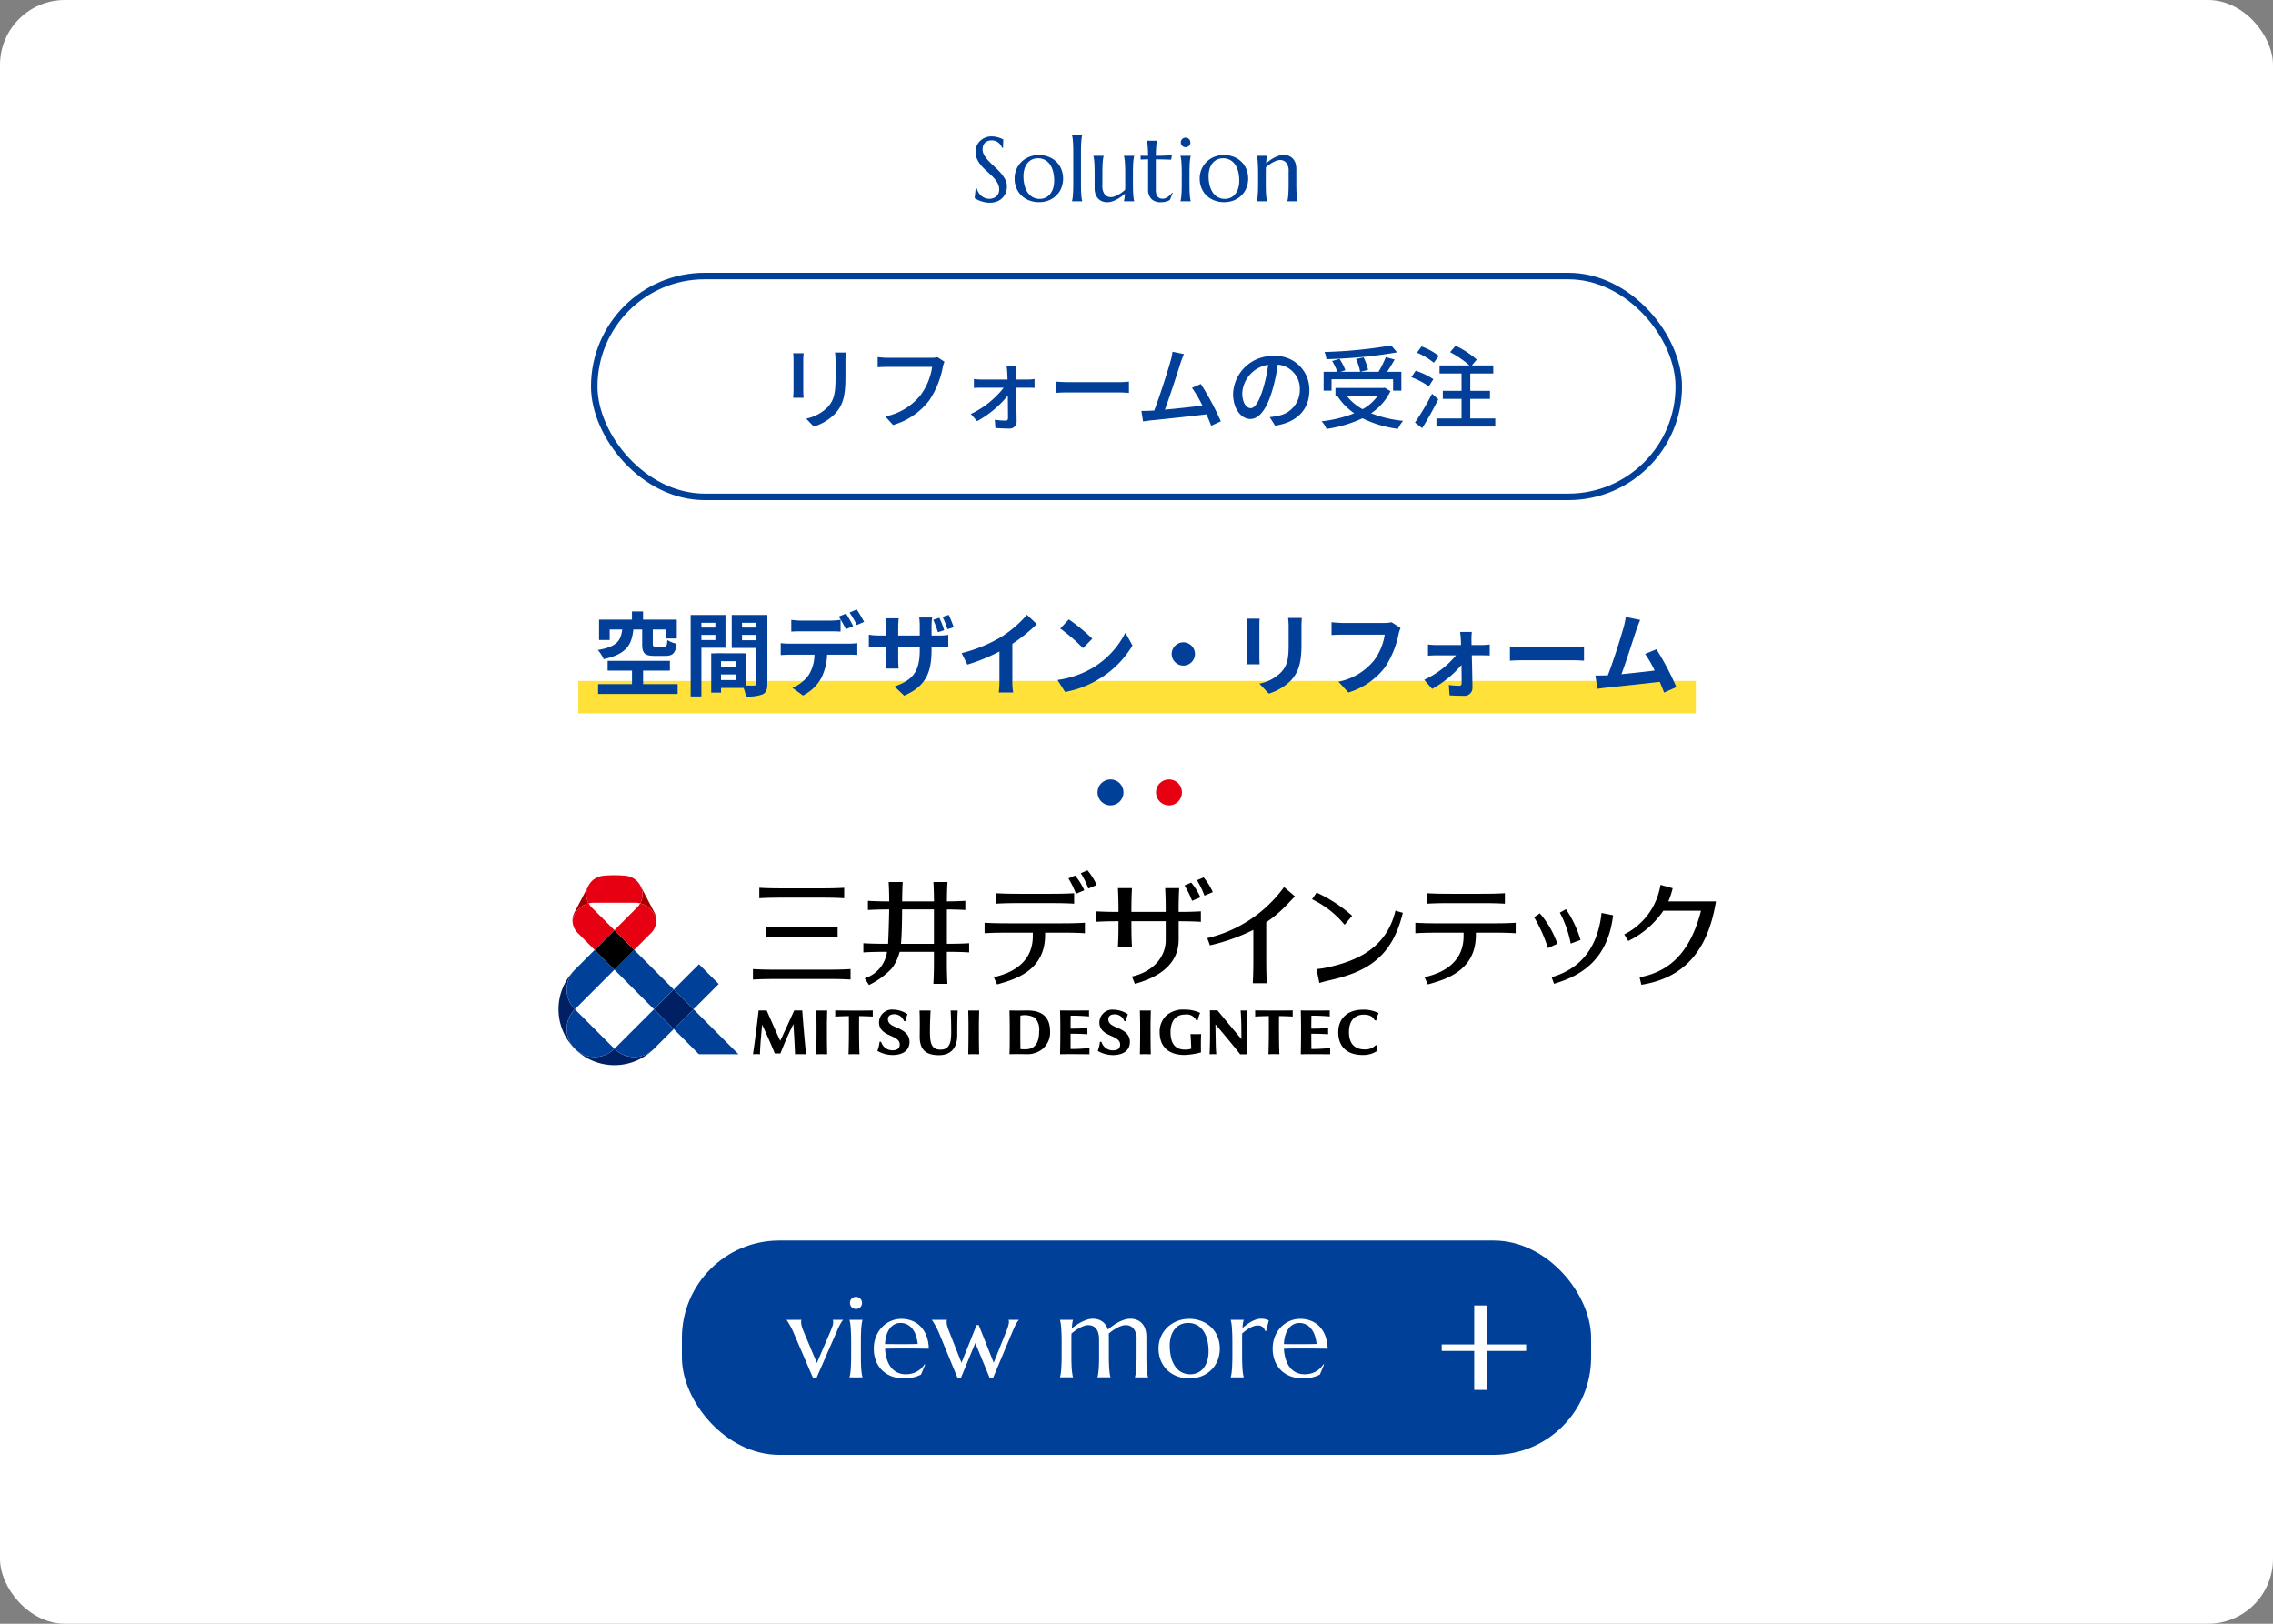<svg xmlns="http://www.w3.org/2000/svg" xmlns:xlink="http://www.w3.org/1999/xlink" width="350" height="250" viewBox="0 0 350 250">
  <rect x="0" y="0" width="350" height="250" fill="#808080" stroke="none"/>
  <defs>
    <clipPath id="clip-path">
      <rect id="長方形_31822" data-name="長方形 31822" width="178.224" height="30" transform="translate(0 0)" fill="none"/>
    </clipPath>
  </defs>
  <g id="グループ_26014" data-name="グループ 26014" transform="translate(9365 -21898)">
    <rect id="長方形_32720" data-name="長方形 32720" width="350" height="250" rx="10" transform="translate(-9365 21898)" fill="#fff"/>
    <g id="グループ_25995" data-name="グループ 25995" transform="translate(-190 26464)">
      <circle id="楕円形_375" data-name="楕円形 375" cx="2" cy="2" r="2" transform="translate(-9006 -4446)" fill="#004098"/>
      <circle id="楕円形_376" data-name="楕円形 376" cx="2" cy="2" r="2" transform="translate(-8997 -4446)" fill="#e60012"/>
    </g>
    <g id="グループ_26001" data-name="グループ 26001" transform="translate(-9477 19745)">
      <rect id="長方形_27430" data-name="長方形 27430" width="172.082" height="5" transform="translate(201.05 2257.834)" fill="#ffe139"/>
      <path id="パス_35653" data-name="パス 35653" d="M-76.118-9.086V-6.86c0,1.386.336,1.834,1.9,1.834h1.666c1.12,0,1.568-.392,1.736-1.862a4.492,4.492,0,0,1-1.428-.574c-.056.882-.126,1.022-.476,1.022h-1.246c-.434,0-.518-.056-.518-.434V-9.086h1.974V-7.7h1.722v-2.9h-5.194v-1.26h-1.708v1.26h-5.068v3.136h1.638V-9.086h1.932c-.224,1.652-.714,2.632-3.766,3.164a4.749,4.749,0,0,1,.9,1.4c3.556-.77,4.326-2.24,4.578-4.564Zm.14,8.414V-2.758h4.13v-1.5h-9.59v1.5h3.752V-.672h-5.222V.84h12.25V-.672Zm11.13-9.45v.742H-67v-.742ZM-67-7.462v-.8h2.156v.8Zm3.71,1.19v-5.054h-5.362V1.218H-67v-7.49Zm2.548-1.162V-8.26h2.226v.826Zm2.226-2.688v.742h-2.226v-.742ZM-63.98-1.3V-2.17h2.31V-1.3Zm2.31-2.058h-2.31V-4.2h2.31Zm4.83-7.966h-5.488v5.082h3.808V-.77c0,.224-.084.308-.336.308-.182.014-.7.014-1.246,0V-5.418l-4.7-.014v.014h-.686V.63h1.512V-.084h3.472a6.164,6.164,0,0,1,.364,1.3A6.049,6.049,0,0,0-57.582.9c.56-.266.742-.756.742-1.652Zm3.682.756v1.806c.42-.028,1.022-.042,1.5-.042h4.578c.49,0,1.036.014,1.512.042V-10.57a10.989,10.989,0,0,1-1.512.112H-51.66A10.475,10.475,0,0,1-53.158-10.57Zm-1.624,3.584v1.834c.392-.028.938-.056,1.344-.056h3.85a6.016,6.016,0,0,1-.868,3.094,5.717,5.717,0,0,1-2.534,2l1.638,1.19A6.635,6.635,0,0,0-48.538-1.61a8.882,8.882,0,0,0,.9-3.6h3.374c.392,0,.924.014,1.274.042v-1.82a10.588,10.588,0,0,1-1.274.084h-9.17A10.659,10.659,0,0,1-54.782-6.986Zm10.052-4.55-1.12.462a17.825,17.825,0,0,1,1.106,1.946l1.12-.49C-43.89-10.136-44.38-11.018-44.73-11.536Zm1.652-.63-1.106.462a16.517,16.517,0,0,1,1.12,1.932l1.12-.49A21.9,21.9,0,0,0-43.078-12.166Zm12.726,1.274-.938.308a18.539,18.539,0,0,1,.714,1.918l.966-.308A14.2,14.2,0,0,0-30.352-10.892Zm1.442-.448-.952.308a12.539,12.539,0,0,1,.756,1.9l.966-.308C-28.322-9.968-28.644-10.78-28.91-11.34Zm-2.646,5.362V-6.44h1.05c.728,0,1.218.014,1.526.042V-8.26a8.3,8.3,0,0,1-1.54.1h-1.036v-1.47a8.992,8.992,0,0,1,.1-1.3h-2a9.239,9.239,0,0,1,.084,1.3v1.47h-3.318V-9.534a11.165,11.165,0,0,1,.084-1.274H-38.6c.042.434.084.854.084,1.26v1.386H-39.7a9.257,9.257,0,0,1-1.512-.126v1.9c.308-.014.812-.056,1.512-.056h1.19v1.9a11.322,11.322,0,0,1-.084,1.47h1.96c-.014-.28-.056-.84-.056-1.47v-1.9h3.318v.532c0,3.444-1.19,4.648-3.892,5.6l1.5,1.414C-32.382-.392-31.556-2.506-31.556-5.978Zm4.634.532.882,1.764A28.053,28.053,0,0,0-21.1-5.7v4.48A15.679,15.679,0,0,1-21.2.616h2.212a9.625,9.625,0,0,1-.126-1.834V-6.874a25.679,25.679,0,0,0,3.766-3.038l-1.512-1.442a17.948,17.948,0,0,1-3.948,3.4A22.512,22.512,0,0,1-26.922-5.446Zm16.506-5.194-1.316,1.4a29.109,29.109,0,0,1,3.5,3.024L-6.8-7.672A28.275,28.275,0,0,0-10.416-10.64Zm-1.75,9.324L-10.99.532A15.162,15.162,0,0,0-5.8-1.442a14.887,14.887,0,0,0,5.18-5.18L-1.708-8.6A13.182,13.182,0,0,1-6.8-3.15,14.43,14.43,0,0,1-12.166-1.316ZM7.21-7.112A1.8,1.8,0,0,0,5.418-5.32,1.8,1.8,0,0,0,7.21-3.528,1.8,1.8,0,0,0,9-5.32,1.8,1.8,0,0,0,7.21-7.112Zm18.242-3.752H23.338a9.876,9.876,0,0,1,.084,1.4V-6.8c0,2.184-.182,3.234-1.148,4.284a6.334,6.334,0,0,1-3.36,1.764L20.37.784a8.243,8.243,0,0,0,3.4-2.016C24.808-2.38,25.4-3.682,25.4-6.692V-9.464C25.4-10.024,25.424-10.472,25.452-10.864Zm-6.5.112H16.94A9.941,9.941,0,0,1,17-9.674v4.718c0,.42-.056.966-.07,1.232h2.03c-.028-.322-.042-.868-.042-1.218V-9.674C18.914-10.122,18.928-10.43,18.956-10.752Zm21.7,1.428-1.372-.882a4.693,4.693,0,0,1-1.106.112H31.71c-.462,0-1.26-.07-1.68-.112v1.974c.364-.028,1.036-.056,1.666-.056H38.22A8.862,8.862,0,0,1,36.582-4.34a9.313,9.313,0,0,1-5.488,3.29L32.62.616a11.2,11.2,0,0,0,5.628-3.864,14.388,14.388,0,0,0,2.1-5.1A6.115,6.115,0,0,1,40.656-9.324Zm10.976.616H49.826c.056.378.1.826.112,1.162.014.266.028.546.028.854H46.158a12.425,12.425,0,0,1-1.274-.084v1.722c.406-.028.91-.056,1.316-.056h3a13.748,13.748,0,0,1-4.9,3.766l1.218,1.4a15.914,15.914,0,0,0,4.522-3.682c.014,1.064.028,2.086.028,2.772,0,.28-.1.434-.364.434a12.789,12.789,0,0,1-1.61-.126l.112,1.6c.63.042,1.5.07,2.17.07A1.22,1.22,0,0,0,51.73-.112c-.014-1.428-.056-3.332-.1-5h1.68c.308,0,.742.014,1.078.028V-6.776c-.252.028-.784.084-1.148.084H51.59c0-.308-.014-.6-.014-.854A10.261,10.261,0,0,1,51.632-8.708ZM57.5-6.482v2.2c.518-.042,1.456-.07,2.254-.07H67.27c.588,0,1.3.056,1.638.07v-2.2c-.364.028-.98.084-1.638.084H59.752C59.024-6.4,58-6.44,57.5-6.482ZM77.56-10.556l-2.226-.462A10.188,10.188,0,0,1,75-9.394c-.406,1.456-1.61,5.292-2.422,7.364-.126,0-.266.014-.378.014C71.736-2,71.134-2,70.658-2L70.98.042c.448-.056.966-.126,1.316-.168,1.764-.182,6.006-.63,8.274-.9.266.6.49,1.176.672,1.652l1.89-.84a43.059,43.059,0,0,0-3.066-5.824l-1.75.714a16.922,16.922,0,0,1,1.47,2.562c-1.414.168-3.4.392-5.11.56.7-1.876,1.834-5.432,2.282-6.8C77.168-9.618,77.378-10.136,77.56-10.556Z" transform="translate(287 2259)" fill="#013f98"/>
    </g>
    <g id="グループ_26002" data-name="グループ 26002" transform="translate(-10257 19762)">
      <path id="パス_35654" data-name="パス 35654" d="M-44.758-10.724h-1.666a10.825,10.825,0,0,1,.084,1.288v2.408c0,2.45-.182,3.542-1.162,4.662a6.53,6.53,0,0,1-3.36,1.82L-49.7.672a7.646,7.646,0,0,0,3.346-2.044c1.036-1.176,1.54-2.366,1.54-5.572V-9.436C-44.814-9.94-44.786-10.36-44.758-10.724Zm-6.5.112h-1.61a9.043,9.043,0,0,1,.056,1.036v4.69c0,.406-.042.9-.056,1.134h1.61c-.028-.28-.056-.77-.056-1.134v-4.69C-51.31-9.968-51.282-10.318-51.254-10.612Zm21.686,1.3-1.078-.7a3.567,3.567,0,0,1-.9.1h-6.79a12.556,12.556,0,0,1-1.512-.112v1.568c.35-.028.91-.056,1.512-.056h6.874a9.667,9.667,0,0,1-1.75,4.3A9.235,9.235,0,0,1-38.682-.882l1.2,1.316A10.789,10.789,0,0,0-31.906-3.36,13.879,13.879,0,0,0-29.82-8.5,4.254,4.254,0,0,1-29.568-9.31Zm11.032.686h-1.456a9.531,9.531,0,0,1,.1,1.036c.014.28.028.616.042,1.022H-23.9a7.451,7.451,0,0,1-1.134-.084v1.386c.364-.028.784-.042,1.162-.042h3.43A14.133,14.133,0,0,1-25.508-1.26l.966,1.106A15.977,15.977,0,0,0-19.81-4.1c.014,1.316.028,2.632.028,3.43,0,.28-.112.434-.364.434a13.311,13.311,0,0,1-1.666-.14L-21.728.9c.588.042,1.47.084,2.086.084A1.076,1.076,0,0,0-18.452-.1c-.014-1.372-.056-3.486-.1-5.208h1.876c.294,0,.7.014.98.028V-6.65a6.835,6.835,0,0,1-1.022.084h-1.862c0-.406-.014-.756-.014-1.022A6.257,6.257,0,0,1-18.536-8.624Zm6.1,2.38v1.736c.476-.042,1.316-.07,2.086-.07H-2.73c.616,0,1.26.056,1.568.07V-6.244c-.35.028-.9.084-1.568.084h-7.616C-11.1-6.16-11.97-6.216-12.432-6.244ZM7.294-10.486l-1.75-.364a8.837,8.837,0,0,1-.308,1.456c-.392,1.414-1.722,5.6-2.506,7.6-.21.014-.406.014-.574.028-.42.028-.966.028-1.4.028L1.008-.112c.42-.056.882-.126,1.232-.168,1.82-.168,6.3-.658,8.526-.924.294.644.546,1.26.728,1.75l1.484-.672A41.032,41.032,0,0,0,9.9-5.88L8.54-5.292a18.847,18.847,0,0,1,1.6,2.73c-1.5.2-3.864.462-5.768.63.7-1.848,1.974-5.81,2.394-7.14C6.972-9.688,7.14-10.108,7.294-10.486Zm19.32,5.572a5.182,5.182,0,0,0-5.488-5.278,6.068,6.068,0,0,0-6.258,5.824c0,2.338,1.274,3.878,2.66,3.878s2.548-1.582,3.388-4.438a27.877,27.877,0,0,0,.84-3.934,3.722,3.722,0,0,1,3.388,3.906A4.027,4.027,0,0,1,21.756-.98a8.653,8.653,0,0,1-1.246.2L21.336.532C24.738.042,26.614-1.974,26.614-4.914Zm-10.332.406a4.68,4.68,0,0,1,3.99-4.326,22.289,22.289,0,0,1-.77,3.612c-.644,2.156-1.3,3.066-1.932,3.066C16.968-2.156,16.282-2.9,16.282-4.508Zm22.932-7.308a71.975,71.975,0,0,1-10.262,1.008,3.672,3.672,0,0,1,.28,1.106,75.678,75.678,0,0,0,10.892-1.05ZM30.03-6.608h9.478v1.75h1.274v-2.9h-2.2c.392-.56.8-1.26,1.162-1.89l-1.358-.364a15.344,15.344,0,0,1-1.12,2.254H34.482l1.176-.294a7.946,7.946,0,0,0-.7-1.932L33.8-9.73a7.982,7.982,0,0,1,.63,1.974H31.4l.756-.238a7.418,7.418,0,0,0-.9-1.75l-1.134.322a9.476,9.476,0,0,1,.8,1.666H28.812v2.9H30.03ZM37.142-4.06A7.045,7.045,0,0,1,34.818-2a7.743,7.743,0,0,1-2.45-2.058ZM38.22-5.306l-.238.042h-7.35v1.2h.6l-.252.112A9.489,9.489,0,0,0,33.53-1.372,19.021,19.021,0,0,1,28.5-.14a4.1,4.1,0,0,1,.756,1.176A19.573,19.573,0,0,0,34.79-.6a17.23,17.23,0,0,0,5.46,1.624,5.638,5.638,0,0,1,.8-1.232A18.45,18.45,0,0,1,36.12-1.372a8.561,8.561,0,0,0,2.982-3.4Zm8.33-4.9a9.747,9.747,0,0,0-2.66-1.456l-.7.952a11.406,11.406,0,0,1,2.59,1.554Zm-.84,3.584a11.405,11.405,0,0,0-2.716-1.3l-.672.994A12,12,0,0,1,45.01-5.516Zm-.2,2.24A39.6,39.6,0,0,1,42.882.056l1.106.868c.826-1.316,1.75-2.982,2.478-4.438Zm5.88,3.808v-3.01h3.038V-4.83H51.394V-7.5h3.542V-8.736h-3.3l.756-.91a14.291,14.291,0,0,0-3.262-2.128l-.84.994a14.852,14.852,0,0,1,2.982,2.044H46.662V-7.5H50.05V-4.83H47.166v1.246H50.05v3.01H46.186V.672h9.058V-.574Z" transform="translate(1067 2201)" fill="#013f98"/>
      <g id="長方形_31816" data-name="長方形 31816" transform="translate(983 2178)" fill="none" stroke="#004098" stroke-width="1">
        <rect width="168" height="35" rx="17.5" stroke="none"/>
        <rect x="0.5" y="0.5" width="167" height="34" rx="17" fill="none"/>
      </g>
    </g>
    <path id="パス_35651" data-name="パス 35651" d="M-20.549-8.244h-.15a1.939,1.939,0,0,0-.174-.355,1.638,1.638,0,0,0-.314-.373,1.668,1.668,0,0,0-.472-.291,1.679,1.679,0,0,0-.653-.116,1.611,1.611,0,0,0-.595.1,1.186,1.186,0,0,0-.434.287,1.215,1.215,0,0,0-.263.438,1.682,1.682,0,0,0-.089.561,1.76,1.76,0,0,0,.277.94,5.432,5.432,0,0,0,.694.885q.417.437.9.875a11.309,11.309,0,0,1,.9.909,5.212,5.212,0,0,1,.694.988,2.314,2.314,0,0,1,.277,1.111,2.732,2.732,0,0,1-.154.892,2.3,2.3,0,0,1-.475.8A2.391,2.391,0,0,1-21.4-.01a2.977,2.977,0,0,1-1.2.222A3.706,3.706,0,0,1-23.348.14,4.782,4.782,0,0,1-24-.038a4.209,4.209,0,0,1-.533-.229,3.909,3.909,0,0,1-.386-.226L-24.76-2h.171a2.181,2.181,0,0,0,.246.612,2.124,2.124,0,0,0,.42.513,2.008,2.008,0,0,0,.571.355,1.82,1.82,0,0,0,.7.133A1.74,1.74,0,0,0-22.022-.5a1.418,1.418,0,0,0,.475-.294,1.27,1.27,0,0,0,.3-.448,1.488,1.488,0,0,0,.106-.567,2,2,0,0,0-.157-.8,3.138,3.138,0,0,0-.414-.694,5.775,5.775,0,0,0-.581-.636q-.325-.308-.667-.619t-.667-.639a5.126,5.126,0,0,1-.581-.7,3.6,3.6,0,0,1-.414-.8,2.7,2.7,0,0,1-.157-.94,2.221,2.221,0,0,1,.208-.974,2.336,2.336,0,0,1,.554-.742,2.469,2.469,0,0,1,.783-.472,2.55,2.55,0,0,1,.9-.164,3.367,3.367,0,0,1,.629.055,4.152,4.152,0,0,1,.516.13q.229.075.4.15l.28.123Zm1.784,4.73a3.549,3.549,0,0,1,.287-1.432,3.536,3.536,0,0,1,.79-1.145A3.624,3.624,0,0,1-16.5-6.85a3.92,3.92,0,0,1,1.47-.273,4.085,4.085,0,0,1,1.453.256,3.559,3.559,0,0,1,1.186.728,3.36,3.36,0,0,1,.8,1.148,3.81,3.81,0,0,1,.291,1.518,3.788,3.788,0,0,1-.246,1.354,3.365,3.365,0,0,1-.725,1.148,3.524,3.524,0,0,1-1.172.8,4.021,4.021,0,0,1-1.6.3A4.086,4.086,0,0,1-16.488-.13a3.521,3.521,0,0,1-1.183-.725A3.408,3.408,0,0,1-18.471-2,3.747,3.747,0,0,1-18.765-3.514Zm3.876,3.138A2.069,2.069,0,0,0-14-.567a1.98,1.98,0,0,0,.7-.554A2.649,2.649,0,0,0-12.838-2a3.9,3.9,0,0,0,.164-1.176,5.671,5.671,0,0,0-.157-1.371A3.413,3.413,0,0,0-13.3-5.643a2.234,2.234,0,0,0-.783-.721,2.245,2.245,0,0,0-1.1-.26,2.078,2.078,0,0,0-.889.188,2.017,2.017,0,0,0-.7.543,2.54,2.54,0,0,0-.461.872A3.866,3.866,0,0,0-17.4-3.849a5.6,5.6,0,0,0,.161,1.374,3.5,3.5,0,0,0,.475,1.1,2.283,2.283,0,0,0,.783.731A2.188,2.188,0,0,0-14.889-.376Zm5.154-7.171q0-.581-.017-1.015t-.041-.749q-.024-.314-.062-.526a3.634,3.634,0,0,0-.079-.355v-.027h1.579v.027a3.145,3.145,0,0,0-.075.355q-.034.212-.062.526t-.041.749q-.014.434-.014,1.015v4.874q0,.581.014,1.015t.041.749q.027.314.062.526a3.145,3.145,0,0,0,.075.355V0H-9.933V-.027a3.634,3.634,0,0,0,.079-.355q.038-.212.062-.526t.041-.749q.017-.434.017-1.015ZM-5.25-2.393a2.027,2.027,0,0,0,.359,1.326,1.2,1.2,0,0,0,.967.424,1.558,1.558,0,0,0,.492-.092,3.822,3.822,0,0,0,.564-.246,5.35,5.35,0,0,0,.581-.359,4.87,4.87,0,0,0,.537-.437q.014-.2.014-.42V-4.327q0-.581-.017-1.015t-.041-.749q-.024-.314-.062-.526a3.634,3.634,0,0,0-.079-.355V-7H-.355v.027a3.145,3.145,0,0,0-.075.355q-.034.212-.062.526t-.041.749q-.014.434-.014,1.015v1.654q0,.581.014,1.015t.041.749q.027.314.062.526a3.145,3.145,0,0,0,.075.355V0H-1.935V-.027q.041-.171.085-.437a6.2,6.2,0,0,0,.065-.7q-.28.239-.6.472a5.743,5.743,0,0,1-.677.417,4.32,4.32,0,0,1-.711.3,2.351,2.351,0,0,1-.708.113A2.025,2.025,0,0,1-5.39-.048,1.741,1.741,0,0,1-6-.533a1.93,1.93,0,0,1-.342-.684A2.933,2.933,0,0,1-6.446-2V-4.327q0-.581-.014-1.015T-6.5-6.091q-.027-.314-.062-.526a3.145,3.145,0,0,0-.075-.355V-7h1.579v.027a3.145,3.145,0,0,0-.075.355q-.034.212-.062.526t-.041.749q-.014.434-.014,1.015ZM4.026-.4a1.156,1.156,0,0,0,.407-.075,1.777,1.777,0,0,0,.39-.205,2.915,2.915,0,0,0,.362-.3,3.935,3.935,0,0,0,.325-.352l.068.034L5.134-.2l-.2.1A2.008,2.008,0,0,1,4.645.01,3.1,3.1,0,0,1,4.252.1a3.289,3.289,0,0,1-.533.038,1.958,1.958,0,0,1-1.425-.5,2.077,2.077,0,0,1-.509-1.548v-4.56L.636-6.426v-.6q.212.014.506.021T1.784-7q-.007-.485-.024-.858t-.041-.649q-.024-.277-.058-.468T1.593-9.3v-.027H3.172V-9.3a2.615,2.615,0,0,0-.075.321q-.034.191-.058.465T3-7.865Q2.98-7.492,2.974-7q.431-.007.844-.017t.752-.027q.338-.017.574-.034t.311-.031l-.123.7q-.349-.007-.731-.021-.328-.014-.752-.021l-.875-.014v4.7a2.119,2.119,0,0,0,.092.687,1.107,1.107,0,0,0,.239.414.761.761,0,0,0,.335.205A1.376,1.376,0,0,0,4.026-.4ZM6.966-4.327q0-.581-.017-1.015t-.041-.749q-.024-.314-.062-.526a3.634,3.634,0,0,0-.079-.355V-7H8.347v.027a3.145,3.145,0,0,0-.075.355q-.034.212-.062.526t-.041.749q-.014.434-.014,1.015v1.654q0,.581.014,1.015t.041.749q.027.314.062.526a3.145,3.145,0,0,0,.075.355V0H6.768V-.027a3.634,3.634,0,0,0,.079-.355q.038-.212.062-.526t.041-.749q.017-.434.017-1.015ZM6.822-9.071a.7.7,0,0,1,.058-.284.78.78,0,0,1,.154-.232.707.707,0,0,1,.229-.157A.719.719,0,0,1,7.554-9.8a.719.719,0,0,1,.291.058.748.748,0,0,1,.232.157.748.748,0,0,1,.157.232.7.7,0,0,1,.058.284.715.715,0,0,1-.212.526.715.715,0,0,1-.526.212.719.719,0,0,1-.291-.058.707.707,0,0,1-.229-.157.78.78,0,0,1-.154-.232A.719.719,0,0,1,6.822-9.071ZM9.728-3.514a3.549,3.549,0,0,1,.287-1.432,3.536,3.536,0,0,1,.79-1.145A3.623,3.623,0,0,1,11.99-6.85a3.92,3.92,0,0,1,1.47-.273,4.085,4.085,0,0,1,1.453.256,3.559,3.559,0,0,1,1.186.728,3.36,3.36,0,0,1,.8,1.148,3.81,3.81,0,0,1,.291,1.518,3.788,3.788,0,0,1-.246,1.354,3.365,3.365,0,0,1-.725,1.148,3.524,3.524,0,0,1-1.172.8,4.021,4.021,0,0,1-1.6.3A4.086,4.086,0,0,1,12-.13a3.521,3.521,0,0,1-1.183-.725A3.408,3.408,0,0,1,10.021-2,3.747,3.747,0,0,1,9.728-3.514ZM13.6-.376A2.069,2.069,0,0,0,14.5-.567a1.98,1.98,0,0,0,.7-.554A2.649,2.649,0,0,0,15.654-2a3.9,3.9,0,0,0,.164-1.176,5.671,5.671,0,0,0-.157-1.371,3.413,3.413,0,0,0-.468-1.094,2.234,2.234,0,0,0-.783-.721,2.245,2.245,0,0,0-1.1-.26,2.078,2.078,0,0,0-.889.188,2.017,2.017,0,0,0-.7.543,2.54,2.54,0,0,0-.461.872,3.866,3.866,0,0,0-.164,1.172,5.6,5.6,0,0,0,.161,1.374,3.5,3.5,0,0,0,.475,1.1,2.283,2.283,0,0,0,.783.731A2.188,2.188,0,0,0,13.6-.376ZM23.42-4.607a2.013,2.013,0,0,0-.362-1.326,1.212,1.212,0,0,0-.971-.424,1.558,1.558,0,0,0-.492.092,3.689,3.689,0,0,0-.561.246,5.277,5.277,0,0,0-.574.359,5.653,5.653,0,0,0-.54.438l-.014.9v1.654q0,.581.014,1.015t.041.749q.027.314.062.526a3.145,3.145,0,0,0,.075.355V0H18.519V-.027A3.634,3.634,0,0,0,18.6-.383q.038-.212.062-.526t.041-.749q.017-.434.017-1.015V-4.327q0-.581-.017-1.015t-.041-.749q-.024-.314-.062-.526a3.634,3.634,0,0,0-.079-.355V-7H20.1v.027a2.352,2.352,0,0,0-.085.434q-.031.263-.065.687.28-.232.6-.465a5.561,5.561,0,0,1,.673-.414,4.335,4.335,0,0,1,.711-.294,2.384,2.384,0,0,1,.711-.113,2.025,2.025,0,0,1,.906.185,1.741,1.741,0,0,1,.608.485,1.926,1.926,0,0,1,.342.687A2.946,2.946,0,0,1,24.609-5v2.324q0,.581.014,1.015t.041.749q.027.314.062.526a3.145,3.145,0,0,0,.075.355V0H23.222V-.027A3.634,3.634,0,0,0,23.3-.383q.038-.212.062-.526t.041-.749q.017-.434.017-1.015Z" transform="translate(-9190 21929)" fill="#004098"/>
    <g id="グループ_26006" data-name="グループ 26006" transform="translate(-9279 22032)">
      <g id="グループ_23257" data-name="グループ 23257" transform="translate(0 0)" clip-path="url(#clip-path)">
        <path id="パス_24881" data-name="パス 24881" d="M14.678,71.586a8.61,8.61,0,0,1-12.136,0,4.3,4.3,0,0,0,6.068-.02,4.3,4.3,0,0,0,6.068.02M2.5,71.546a8.609,8.609,0,0,1,0-12.136,4.3,4.3,0,0,0,.02,6.068,4.3,4.3,0,0,0-.02,6.068m12.2-6.068,3.044-3.044,3.044,3.044-3.044,3.044Z" transform="translate(0 -44.088)" fill="#002063"/>
        <path id="パス_24882" data-name="パス 24882" d="M9.193,47.531l3.044,3.044L6.149,56.663a4.305,4.305,0,0,1,0-6.088ZM6.149,62.751a4.305,4.305,0,0,0,6.088,0L6.149,56.663a4.305,4.305,0,0,0,0,6.088m6.088,0a4.3,4.3,0,0,0,6.088,0l3.044-3.044-3.044-3.044Zm12.176-6.088-3.044,3.044,3.885,3.885h6.088Zm-9.132-9.132-3.044,3.044,6.088,6.088,3.044-3.044ZM28.3,52.778l-3.044-3.044-3.885,3.885,3.044,3.044Z" transform="translate(-3.628 -35.273)" fill="#004098"/>
        <rect id="長方形_31821" data-name="長方形 31821" width="4.305" height="4.305" transform="translate(5.566 12.258) rotate(-45)"/>
        <path id="パス_24883" data-name="パス 24883" d="M21.273,14.541a3.3,3.3,0,0,0-2.485-2.636,2.865,2.865,0,0,0,.033-2.717l2.141,4.09a2.716,2.716,0,0,1,.311,1.264M10.825,9.188l-2.141,4.09a2.716,2.716,0,0,0-.311,1.264,3.3,3.3,0,0,1,2.485-2.636,2.865,2.865,0,0,1-.033-2.717" transform="translate(-6.214 -6.818)" fill="#a40000"/>
        <path id="パス_24884" data-name="パス 24884" d="M21.273,9.9a2.734,2.734,0,0,1-.8,1.928l-2.608,2.608-3.044-3.044,3.485-3.486a2.85,2.85,0,0,0,.48-.642A3.3,3.3,0,0,1,21.273,9.9m-12.9,0a2.734,2.734,0,0,0,.8,1.928l2.608,2.608,3.044-3.044L11.338,7.908a2.85,2.85,0,0,1-.48-.642A3.3,3.3,0,0,0,8.373,9.9m6.45-6.966a17.4,17.4,0,0,1,1.74.087,2.868,2.868,0,0,1,2.225,4.243,3.308,3.308,0,0,0-.765-.089h-6.4a3.308,3.308,0,0,0-.765.089,2.868,2.868,0,0,1,2.225-4.243,17.4,17.4,0,0,1,1.74-.087" transform="translate(-6.214 -2.179)" fill="#e60012"/>
        <path id="パス_24885" data-name="パス 24885" d="M239.439,17.472l-.371-1.015c3.3-.962,6.966-3.355,7.69-9.89l1.779.354c-.819,6.75-4.756,9.272-9.1,10.551m1.842-11.479-.945.524a17.011,17.011,0,0,1,1.672,4.769l1.509-.563a16.747,16.747,0,0,0-2.236-4.729M236.366,7.22a21.986,21.986,0,0,1,2.128,4.753l1.463-.663a14.672,14.672,0,0,0-2.7-4.676Zm-20.211-.686c-1.6,6.655-5.282,9.011-11.005,10.336-.8.184-1.189.284-1.848.484l-.443-2.152a11.851,11.851,0,0,0,1.885-.3c5.077-1.121,9.018-3.408,10.276-8.7.4.134.718.233,1.135.336m-8.965,1.855L208.348,7a22.24,22.24,0,0,0-5.474-3.568l-.7,1.025a14.688,14.688,0,0,1,5.019,3.937M195.121,8v5.682c0,1.654.027,2.656.089,3.707h-2.166c.062-1.051.089-2.053.089-3.707V9.174a29.7,29.7,0,0,1-6.693,2.381c-.13-.409-.249-.717-.409-1.11a20.411,20.411,0,0,0,11.835-7.864l1.67,1.428c-.551.584-.879.931-1.317,1.384A19.323,19.323,0,0,1,195.121,8m-10.063-.067c-.989-.059-1.935-.086-3.422-.089v2.82c0,4.526-4.3,6.125-6.734,6.825l-.459-1.134c3.436-.772,5.253-3.2,5.2-5.691V7.843h-5.281v.293c0,1.654.027,2.656.089,3.707h-2.166c.062-1.05.089-2.052.089-3.707V7.843c-1.524,0-2.484.03-3.486.089V6.317c1,.059,1.962.087,3.486.089,0-1.627-.028-2.621-.089-3.661h2.166c-.062,1.041-.089,2.035-.089,3.661h5.281c0-1.627-.028-2.621-.089-3.661h2.166c-.062,1.041-.089,2.034-.089,3.661,1.487,0,2.433-.03,3.422-.089Zm-2.519-5.6A13.46,13.46,0,0,1,183.7,4.7l1.285-.543a9.734,9.734,0,0,0-1.416-2.268Zm4.354,1.025a9.725,9.725,0,0,0-1.416-2.268l-1.029.438A13.472,13.472,0,0,1,185.608,3.9Zm32.951.17c1.051.062,2.052.089,3.707.089h4.614c1.654,0,2.656-.027,3.707-.089V5.143c-1.051-.062-2.052-.089-3.707-.089h-4.614c-1.654,0-2.656.027-3.707.089Zm13.691,4.549c-1.05.062-2.052.089-3.707.089h-8.037c-1.654,0-2.656-.027-3.707-.089V9.692c1.05-.062,2.052-.089,3.707-.089h3.719v.366c.074,3.821-2.6,5.721-6.009,6.487l.509,1.116c2.429-.7,7.392-1.936,7.392-7.6V9.6h2.425c1.654,0,2.656.027,3.707.089ZM165.695.805a9.725,9.725,0,0,1,1.416,2.268l-1.285.543a13.455,13.455,0,0,0-1.159-2.372Zm.881-.366a13.456,13.456,0,0,1,1.159,2.372l1.285-.543A9.725,9.725,0,0,0,167.6,0Zm-13.059,4.7c1.05-.062,2.052-.089,3.707-.089h4.614c1.654,0,2.656.027,3.707.089V3.528c-1.05.062-2.052.089-3.707.089h-4.614c-1.654,0-2.656-.027-3.707-.089Zm13.691,2.934c-1.051.062-2.053.089-3.707.089h-8.037c-1.654,0-2.656-.027-3.707-.089V9.692c1.051-.062,2.052-.089,3.707-.089h3.719v.366c.074,3.821-2.6,5.721-6.008,6.487l.509,1.116c2.429-.7,7.392-1.936,7.392-7.6V9.6H163.5c1.654,0,2.656.027,3.707.089Zm90.5-5.314a11.754,11.754,0,0,1-.67,2.032h7.335c-1.184,7.329-4.716,11.773-11.493,12.833l-.264-1.153c3.427-.664,7.512-2.586,9.453-10.243h-5.8a13.8,13.8,0,0,1-5.409,4.654l-.608-1.015a10.3,10.3,0,0,0,5.575-7.628ZM117.066,4.3V2.69c1.05.062,2.052.089,3.707.089h5.655c1.654,0,2.656-.027,3.707-.089V4.3c-1.051-.062-2.052-.089-3.707-.089h-5.655c-1.654,0-2.656.027-3.707.089m2.726,12.43h7.616c1.654,0,2.656.027,3.707.089V15.209c-1.05.062-2.052.089-3.707.089h-7.616c-1.654,0-2.656-.027-3.707-.089v1.615c1.051-.062,2.053-.089,3.707-.089m1.988-6.521h3.64c1.654,0,2.656.027,3.707.089V8.688c-1.05.062-2.052.089-3.707.089h-3.64c-1.654,0-2.656-.027-3.707-.089V10.3c1.051-.062,2.053-.089,3.707-.089m27.6,2.427V11.227c-.989.059-1.941.086-3.427.089V6.025c1.161.009,1.987.035,2.839.086V4.7c-.851.05-1.676.077-2.836.086.007-1.238.035-2.1.087-2.982h-2.166c.052.887.08,1.744.087,2.985h-4.9c.007-1.241.035-2.1.087-2.985h-2.166c.052.887.079,1.744.087,2.984-1.4,0-2.324-.032-3.28-.088V6.111c.955-.056,1.875-.084,3.276-.088-.021,1.228-.092,4.027-.172,5.294h-.1c-1.654,0-2.656-.027-3.707-.089V12.64c1.037-.061,2.028-.088,3.644-.089a5,5,0,0,1-3.441,4.082l.665,1.027a12.282,12.282,0,0,0,3.425-2.462,6.792,6.792,0,0,0,1.294-2.647h5.283v1.224c0,1.654-.027,2.656-.089,3.707h2.166c-.062-1.051-.089-2.053-.089-3.707V12.552c1.486,0,2.438.03,3.427.089m-10.491-1.324c.114-1.249.167-3.415.175-5.295h4.9v5.295Zm4.465,13.07c-.034,2.026.106,3.223,1.625,3.223,1.377,0,1.642-1.1,1.642-2.6,0-1.417-.028-2.422-.085-3.429.523.014.626.015,1.088,0-.066,1.164-.071,2.525-.07,3.805,0,1.817-.857,3.076-2.826,3.076-2.182,0-2.954-1.026-2.954-2.849,0-.844.043-2.319-.026-4.031.623.011,1.053.014,1.7,0-.055.926-.078,1.72-.1,2.808m-19.067,3.931c-.756-.018-1.021-.021-1.707,0-.06-1.553-.166-3.414-.255-4.646-.34.691-.629,1.282-1.047,2.224s-.954,2.3-.954,2.3h-.862c-.5-1.259-1.47-3.4-1.943-4.434-.132,1.352-.3,3-.34,4.555a7.829,7.829,0,0,0-1.075,0c.128-.852.346-2.488.482-3.533.115-.882.24-1.957.385-3.206h1.242c.632,1.438,1.488,3.391,2.087,4.668.412-.868,1.5-3.225,2.147-4.668h1.244s.084,1.265.254,3.206c.161,1.845.222,2.5.342,3.53m8.16-5.87c-.016,1.974-.009,4.313.054,5.879a16.078,16.078,0,0,0-1.684,0c.063-1.565.07-3.9.054-5.879-.649.01-1.391.032-2.107.071.014-.276.006-.618,0-.942,2.255.019,3.731.035,5.792,0-.016.292-.005.663,0,.942-.744-.041-1.458-.062-2.107-.071m-4.959,2.389c0,1.274.015,2.589.041,3.484-.628-.012-1.053-.014-1.684,0,.026-.895.041-2.209.041-3.484.007-1.314-.007-1.818-.041-3.255.628.012,1.053.014,1.684,0-.034,1.437-.048,1.942-.041,3.255m23.405,0c0,1.274.015,2.589.041,3.484-.628-.012-1.053-.014-1.684,0,.026-.895.041-2.209.041-3.484.007-1.314-.007-1.818-.041-3.255.628.012,1.053.014,1.684,0-.034,1.437-.048,1.942-.041,3.255m-10.687,1.5c.036,1.564-1.278,2.1-2.58,2.1a4.635,4.635,0,0,1-2.365-.642,5.21,5.21,0,0,0,.335-1.4h.234a1.813,1.813,0,0,0,1.873,1.311c.533-.013.984-.23,1-.859.019-.6-.427-.94-1.223-1.295-.637-.284-1.9-.741-1.966-2.01a1.988,1.988,0,0,1,2.189-2.091,4,4,0,0,1,2.193.705v0a5.191,5.191,0,0,0-.32,1.082l-.233-.043a1.566,1.566,0,0,0-1.673-1.023c-.508.046-.842.332-.78.86.068.582.538.839,1.293,1.156.99.416,1.99.964,2.018,2.152m18.133-4.76c-.225,0-1.2.019-1.516.019-.341,0-1.216-.022-1.216-.022.02.851.04,1.9.04,2.793l0,1.15c.007,1.3-.017,2.073-.036,2.793h0l.1,0c.362-.01.862-.019,1.119-.019s.747.009.747.009c.271,0,.551.01.769.01a3.7,3.7,0,0,0,2.312-.776,3.305,3.305,0,0,0,1.2-2.725c0-2.2-1.213-3.232-3.507-3.232m-.238,5.974a7.844,7.844,0,0,1-.816-.025h0c-.014-.562-.022-1.522-.022-2.056V24.353c0-.54,0-1.445.019-1.984a3.273,3.273,0,0,1,2.189.308,2.6,2.6,0,0,1,.69,2.124c0,1.9-.752,2.731-2.059,2.753m34.076-5.984s-.174.017-.505.017-.5-.008-.5-.008c.034.264.089.965.111,2.348.015.976.02,2.065.02,2.065-.022-.028-1.022-1.212-1.975-2.355-.878-1.054-1.718-2.075-1.718-2.075h-1.168c.018.82.024,1.717.024,3.272,0,.594,0,2.136-.068,3.487.315-.016.728-.015,1.03,0-.107-1.345-.077-1.793-.1-2.783,0-.223-.028-1.206-.028-1.812.447.492,3.21,3.8,3.8,4.6h1.017c-.014-.764,0-4.411,0-4.411,0-1.317.038-1.859.058-2.341m7.025.939c0-.279-.015-.649,0-.942-2.061.035-3.537.019-5.792,0,.007.325.015.666,0,.942.715-.04,1.458-.062,2.107-.072.016,1.974.009,4.314-.054,5.879a16.078,16.078,0,0,1,1.684,0c-.062-1.565-.07-3.905-.054-5.879.648.01,1.364.031,2.107.072m-31.291,4.86c-1.083.078-1.77.136-2.9.136C165,27.113,165,25.977,165,25.163c1.159,0,1.538.023,2.6.068-.015-.339-.013-.645,0-.933-.863.04-1.437.079-2.6.08,0-.695.007-1.6.017-2,1.129,0,1.752.038,2.835.115a8.844,8.844,0,0,1,0-.918c-1.282.01-2.354.014-3,.014-.293,0-1.473-.015-1.473-.015.025.7.043,1.906.042,2.8v.958c0,.762-.018,2.032-.042,2.987,0,0,.882-.018,1.129-.018.417,0,1.027,0,1.65.006.284,0,1.755.01,1.755.01-.016-.322-.007-.765,0-.946m37.062,0c-1.083.078-1.77.136-2.9.136-.008-.392-.015-1.529-.016-2.342,1.159,0,1.538.023,2.6.068-.015-.339-.012-.645,0-.933-.863.04-1.437.079-2.6.08,0-.695.007-1.6.016-2,1.129,0,1.752.038,2.835.115a8.926,8.926,0,0,1,0-.918c-1.282.01-2.354.014-3,.014-.294,0-1.473-.015-1.473-.015.025.7.043,1.906.042,2.8v.958c0,.762-.018,2.032-.042,2.987,0,0,.882-.018,1.13-.018.417,0,1.027,0,1.65.006.284,0,1.755.01,1.755.01-.017-.322-.007-.765,0-.946m-27.622-5.792c-.631.014-1.057.012-1.684,0,.034,1.437.048,1.942.041,3.255,0,1.274-.015,2.589-.041,3.484.631-.014,1.056-.012,1.684,0-.026-.895-.041-2.209-.041-3.484-.007-1.314.007-1.818.041-3.255m34.865,5.463L212,26.9a2.205,2.205,0,0,1-1.764.67c-1.008,0-2.379-.434-2.379-2.658,0-1.734.86-2.689,2.283-2.689,1.008,0,1.463.395,1.661.855l.255.047a5.178,5.178,0,0,1,.365-1.137h0a5.023,5.023,0,0,0-2.464-.526c-2.3.015-3.748,1.33-3.748,3.471,0,2.224,1.374,3.5,3.738,3.5a3.875,3.875,0,0,0,2.272-.637,2.589,2.589,0,0,1,0-.759M185.1,25.217c-.528.016-1.142.009-1.644,0,.045.562.1,1.541.113,2.248a2.8,2.8,0,0,1-.992.133c-1,0-2.192-.441-2.192-2.673,0-1.746.816-2.72,2.24-2.72a1.638,1.638,0,0,1,1.7.849l.249.046a5.22,5.22,0,0,1,.369-1.148,5.7,5.7,0,0,0-2.5-.507,3.853,3.853,0,0,0-2.794.993,3.426,3.426,0,0,0-.936,2.5c0,2.218,1.371,3.482,3.8,3.49a10.5,10.5,0,0,0,2.565-.4c-.03-.512-.028-2.344.025-2.807M172.108,24.2c-.755-.318-1.225-.575-1.293-1.156-.062-.528.272-.814.78-.86a1.566,1.566,0,0,1,1.674,1.023l.231.043a5.189,5.189,0,0,1,.322-1.082v0a4,4,0,0,0-2.193-.705,1.988,1.988,0,0,0-2.189,2.092c.067,1.268,1.329,1.725,1.966,2.009.8.355,1.242.692,1.223,1.295-.02.63-.471.847-1,.859A1.813,1.813,0,0,1,169.75,26.4h-.232a5.234,5.234,0,0,1-.336,1.405,4.636,4.636,0,0,0,2.365.642c1.3,0,2.616-.534,2.58-2.1-.028-1.189-1.028-1.736-2.018-2.152" transform="translate(-86.146 -0.001)"/>
      </g>
    </g>
    <g id="グループ_26007" data-name="グループ 26007" transform="translate(-9259.679 22088.828)">
      <g id="グループ_25857" data-name="グループ 25857" transform="translate(0 0)">
        <rect id="長方形_32643" data-name="長方形 32643" width="140" height="33" rx="15" transform="translate(-0.321 0.172)" fill="#004098"/>
        <path id="text" d="M2.128-10.46v.035a.506.506,0,0,0-.026.13q-.009.086-.009.156a2.555,2.555,0,0,0,.078.592,5.753,5.753,0,0,0,.277.808L4.513-3.822,6.6-8.671q.13-.32.277-.7a2.119,2.119,0,0,0,.147-.769.831.831,0,0,0-.017-.186.341.341,0,0,0-.035-.1v-.035H8.532v.035a3.224,3.224,0,0,0-.393.583,10.441,10.441,0,0,0-.506,1.05l-3.189,7.3h-.51L.978-8.369Q.823-8.749.645-9.1T.308-9.726Q.149-10,.027-10.188t-.164-.238v-.035ZM9.794-7.081q0-.735-.022-1.283t-.052-.946q-.03-.4-.078-.666a4.6,4.6,0,0,0-.1-.449v-.035h2v.035a3.976,3.976,0,0,0-.1.449q-.043.268-.078.666t-.052.946q-.017.549-.017,1.283v2.092q0,.735.017,1.283t.052.946q.035.4.078.666a3.976,3.976,0,0,0,.1.449v.035h-2v-.035a4.6,4.6,0,0,0,.1-.449q.048-.268.078-.666t.052-.946q.022-.549.022-1.283Zm-.182-6a.888.888,0,0,1,.073-.359.986.986,0,0,1,.194-.294.894.894,0,0,1,.29-.2A.909.909,0,0,1,10.537-14a.909.909,0,0,1,.367.073.945.945,0,0,1,.294.2.945.945,0,0,1,.2.294.888.888,0,0,1,.073.359.9.9,0,0,1-.268.666.9.9,0,0,1-.666.268.909.909,0,0,1-.367-.073.894.894,0,0,1-.29-.2.986.986,0,0,1-.194-.294A.909.909,0,0,1,9.613-13.079ZM17.884-1.454a5.257,5.257,0,0,1-1.8-.3,4.186,4.186,0,0,1-1.461-.886,4.122,4.122,0,0,1-.981-1.443,5.07,5.07,0,0,1-.359-1.966,4.9,4.9,0,0,1,.328-1.811,4.471,4.471,0,0,1,.908-1.448,4.2,4.2,0,0,1,1.353-.959,4.052,4.052,0,0,1,1.672-.346,4.372,4.372,0,0,1,1.651.307,3.732,3.732,0,0,1,1.318.89A4.2,4.2,0,0,1,21.4-7.975a5.926,5.926,0,0,1,.35,1.958q-.977-.017-1.953-.026t-2.031-.009q-.752,0-1.465.009t-1.284.026A6.677,6.677,0,0,0,15.3-4.393a3.9,3.9,0,0,0,.631,1.24,2.727,2.727,0,0,0,.977.791,2.963,2.963,0,0,0,1.3.277A3.72,3.72,0,0,0,19.15-2.2a3.314,3.314,0,0,0,.808-.324,3.135,3.135,0,0,0,.648-.488,3.125,3.125,0,0,0,.484-.609l.1.052-.64,1.538a5.358,5.358,0,0,1-1.115.411A6.251,6.251,0,0,1,17.884-1.454Zm-1.15-5.272q.864,0,1.733,0t1.577-.03a5.669,5.669,0,0,0-.294-1.348A3.455,3.455,0,0,0,19.2-9.121a2.352,2.352,0,0,0-.8-.64,2.265,2.265,0,0,0-1.011-.225,1.947,1.947,0,0,0-.92.22,2.179,2.179,0,0,0-.73.635,3.378,3.378,0,0,0-.5,1.016,5.338,5.338,0,0,0-.225,1.37q.389.017.821.017ZM29.44-9.665l2.308,5.808,1.927-4.814q.06-.156.138-.35t.138-.4q.061-.2.1-.389a1.486,1.486,0,0,0,.043-.333.831.831,0,0,0-.017-.186.34.34,0,0,0-.035-.1v-.035H35.6v.035a3.123,3.123,0,0,0-.376.54A9.837,9.837,0,0,0,34.7-8.792l-3.068,7.3h-.493L28.913-6.9l-2.23,5.411H26.19l-2.835-6.88q-.156-.38-.333-.73t-.337-.627q-.16-.277-.281-.462t-.164-.238v-.035h2.3v.035a.506.506,0,0,0-.026.13q-.009.086-.009.156a2.428,2.428,0,0,0,.082.592,7.005,7.005,0,0,0,.272.808l1.927,4.883,2.325-5.808Zm18.531,2.23a3.667,3.667,0,0,0-.117-.985,1.893,1.893,0,0,0-.337-.687,1.377,1.377,0,0,0-.532-.406,1.731,1.731,0,0,0-.691-.134,1.9,1.9,0,0,0-.579.1,4.363,4.363,0,0,0-.661.281,6.6,6.6,0,0,0-.683.411,6.513,6.513,0,0,0-.644.5q-.017.277-.017.592v2.77q0,.735.017,1.283t.052.946q.035.4.078.666a3.976,3.976,0,0,0,.1.449v.035h-2v-.035a4.6,4.6,0,0,0,.1-.449q.048-.268.078-.666t.052-.946q.022-.549.022-1.283V-7.081q0-.735-.022-1.283t-.052-.946q-.03-.4-.078-.666a4.6,4.6,0,0,0-.1-.449v-.035h2v.035a2.546,2.546,0,0,0-.108.506q-.039.307-.082.774.346-.277.743-.545a7.078,7.078,0,0,1,.817-.475,5.587,5.587,0,0,1,.843-.337,2.853,2.853,0,0,1,.838-.13,2.7,2.7,0,0,1,.873.13,2.225,2.225,0,0,1,.666.354,2.141,2.141,0,0,1,.48.527,2.545,2.545,0,0,1,.3.648q.354-.3.774-.6a7.49,7.49,0,0,1,.864-.532,5.614,5.614,0,0,1,.908-.38,2.974,2.974,0,0,1,.9-.147,2.56,2.56,0,0,1,1.145.233,2.2,2.2,0,0,1,.769.614,2.436,2.436,0,0,1,.432.869,3.725,3.725,0,0,1,.134.99v2.939q0,.735.017,1.283t.052.946q.035.4.082.666a4.6,4.6,0,0,0,.1.449v.035H53.494v-.035a4.6,4.6,0,0,0,.1-.449q.048-.268.082-.666t.052-.946q.017-.549.017-1.283V-7.435a2.545,2.545,0,0,0-.458-1.677,1.533,1.533,0,0,0-1.227-.536,1.958,1.958,0,0,0-.592.1,4.2,4.2,0,0,0-.67.285,6.809,6.809,0,0,0-.691.419,6.707,6.707,0,0,0-.648.506,1.26,1.26,0,0,1,.017.207v3.137q0,.735.022,1.283t.052.946q.03.4.078.666a4.6,4.6,0,0,0,.1.449v.035h-2v-.035a3.976,3.976,0,0,0,.1-.449q.043-.268.078-.666t.052-.946q.017-.549.017-1.283Zm9.153,1.383a4.488,4.488,0,0,1,.363-1.811,4.471,4.471,0,0,1,1-1.448,4.581,4.581,0,0,1,1.5-.959,4.957,4.957,0,0,1,1.858-.346,5.165,5.165,0,0,1,1.837.324,4.5,4.5,0,0,1,1.5.92,4.248,4.248,0,0,1,1.007,1.452A4.818,4.818,0,0,1,66.553-6a4.789,4.789,0,0,1-.311,1.711,4.255,4.255,0,0,1-.916,1.452A4.455,4.455,0,0,1,63.844-1.83a5.084,5.084,0,0,1-2.018.376A5.167,5.167,0,0,1,60-1.774a4.452,4.452,0,0,1-1.5-.916A4.309,4.309,0,0,1,57.5-4.138,4.738,4.738,0,0,1,57.124-6.052Zm4.9,3.967a2.615,2.615,0,0,0,1.128-.242,2.5,2.5,0,0,0,.886-.7,3.35,3.35,0,0,0,.579-1.115,4.93,4.93,0,0,0,.207-1.487,7.17,7.17,0,0,0-.2-1.733,4.315,4.315,0,0,0-.592-1.383,2.825,2.825,0,0,0-.99-.912,2.839,2.839,0,0,0-1.392-.328,2.627,2.627,0,0,0-1.124.238,2.551,2.551,0,0,0-.886.687,3.212,3.212,0,0,0-.583,1.1,4.888,4.888,0,0,0-.207,1.482,7.077,7.077,0,0,0,.2,1.737,4.428,4.428,0,0,0,.6,1.4,2.887,2.887,0,0,0,.99.925A2.767,2.767,0,0,0,62.024-2.085Zm6.465-5q0-.735-.022-1.283t-.052-.946q-.03-.4-.078-.666a4.591,4.591,0,0,0-.1-.449v-.035h2v.035a2.989,2.989,0,0,0-.117.484,7.122,7.122,0,0,0-.073.735q.32-.268.666-.527a5.922,5.922,0,0,1,.709-.458,4.245,4.245,0,0,1,.739-.32,2.456,2.456,0,0,1,.756-.121,3.323,3.323,0,0,1,.406.022,2.129,2.129,0,0,1,.311.061,2.113,2.113,0,0,1,.251.086l.216.091-.424,1.651-.147-.035a1.144,1.144,0,0,0-.389-.609,1.209,1.209,0,0,0-.778-.229,1.824,1.824,0,0,0-.562.1,3.342,3.342,0,0,0-.6.264,5.933,5.933,0,0,0-.605.389q-.3.22-.588.462-.017.251-.017.545v2.852q0,.735.017,1.283t.052.946q.035.4.078.666a3.977,3.977,0,0,0,.1.449v.035h-2v-.035a4.591,4.591,0,0,0,.1-.449q.048-.268.078-.666t.052-.946q.022-.549.022-1.283ZM79.3-1.454a5.257,5.257,0,0,1-1.8-.3,4.186,4.186,0,0,1-1.461-.886,4.122,4.122,0,0,1-.981-1.443A5.07,5.07,0,0,1,74.7-6.052a4.9,4.9,0,0,1,.328-1.811,4.471,4.471,0,0,1,.908-1.448,4.2,4.2,0,0,1,1.353-.959,4.052,4.052,0,0,1,1.672-.346,4.372,4.372,0,0,1,1.651.307,3.732,3.732,0,0,1,1.318.89,4.2,4.2,0,0,1,.882,1.443,5.926,5.926,0,0,1,.35,1.958q-.977-.017-1.953-.026t-2.031-.009q-.752,0-1.465.009t-1.284.026a6.678,6.678,0,0,0,.281,1.625,3.9,3.9,0,0,0,.631,1.24,2.727,2.727,0,0,0,.977.791,2.963,2.963,0,0,0,1.3.277,3.72,3.72,0,0,0,.946-.117,3.314,3.314,0,0,0,.808-.324,3.135,3.135,0,0,0,.648-.488,3.125,3.125,0,0,0,.484-.609l.1.052-.64,1.538a5.358,5.358,0,0,1-1.115.411A6.251,6.251,0,0,1,79.3-1.454Zm-1.15-5.272q.864,0,1.733,0t1.577-.03a5.67,5.67,0,0,0-.294-1.348,3.455,3.455,0,0,0-.553-1.011,2.352,2.352,0,0,0-.8-.64,2.265,2.265,0,0,0-1.011-.225,1.947,1.947,0,0,0-.92.22,2.179,2.179,0,0,0-.73.635,3.378,3.378,0,0,0-.5,1.016,5.338,5.338,0,0,0-.225,1.37q.389.017.821.017Z" transform="translate(15.947 22.851)" fill="#fff"/>
        <g id="グループ_19248" data-name="グループ 19248" transform="translate(116.827 10.62)">
          <rect id="長方形_26556" data-name="長方形 26556" width="13" height="1" transform="translate(-0.149 5.553)" fill="#fff"/>
          <rect id="長方形_26557" data-name="長方形 26557" width="13" height="2" transform="translate(6.851 -0.447) rotate(90)" fill="#fff"/>
        </g>
      </g>
    </g>
  </g>
</svg>
